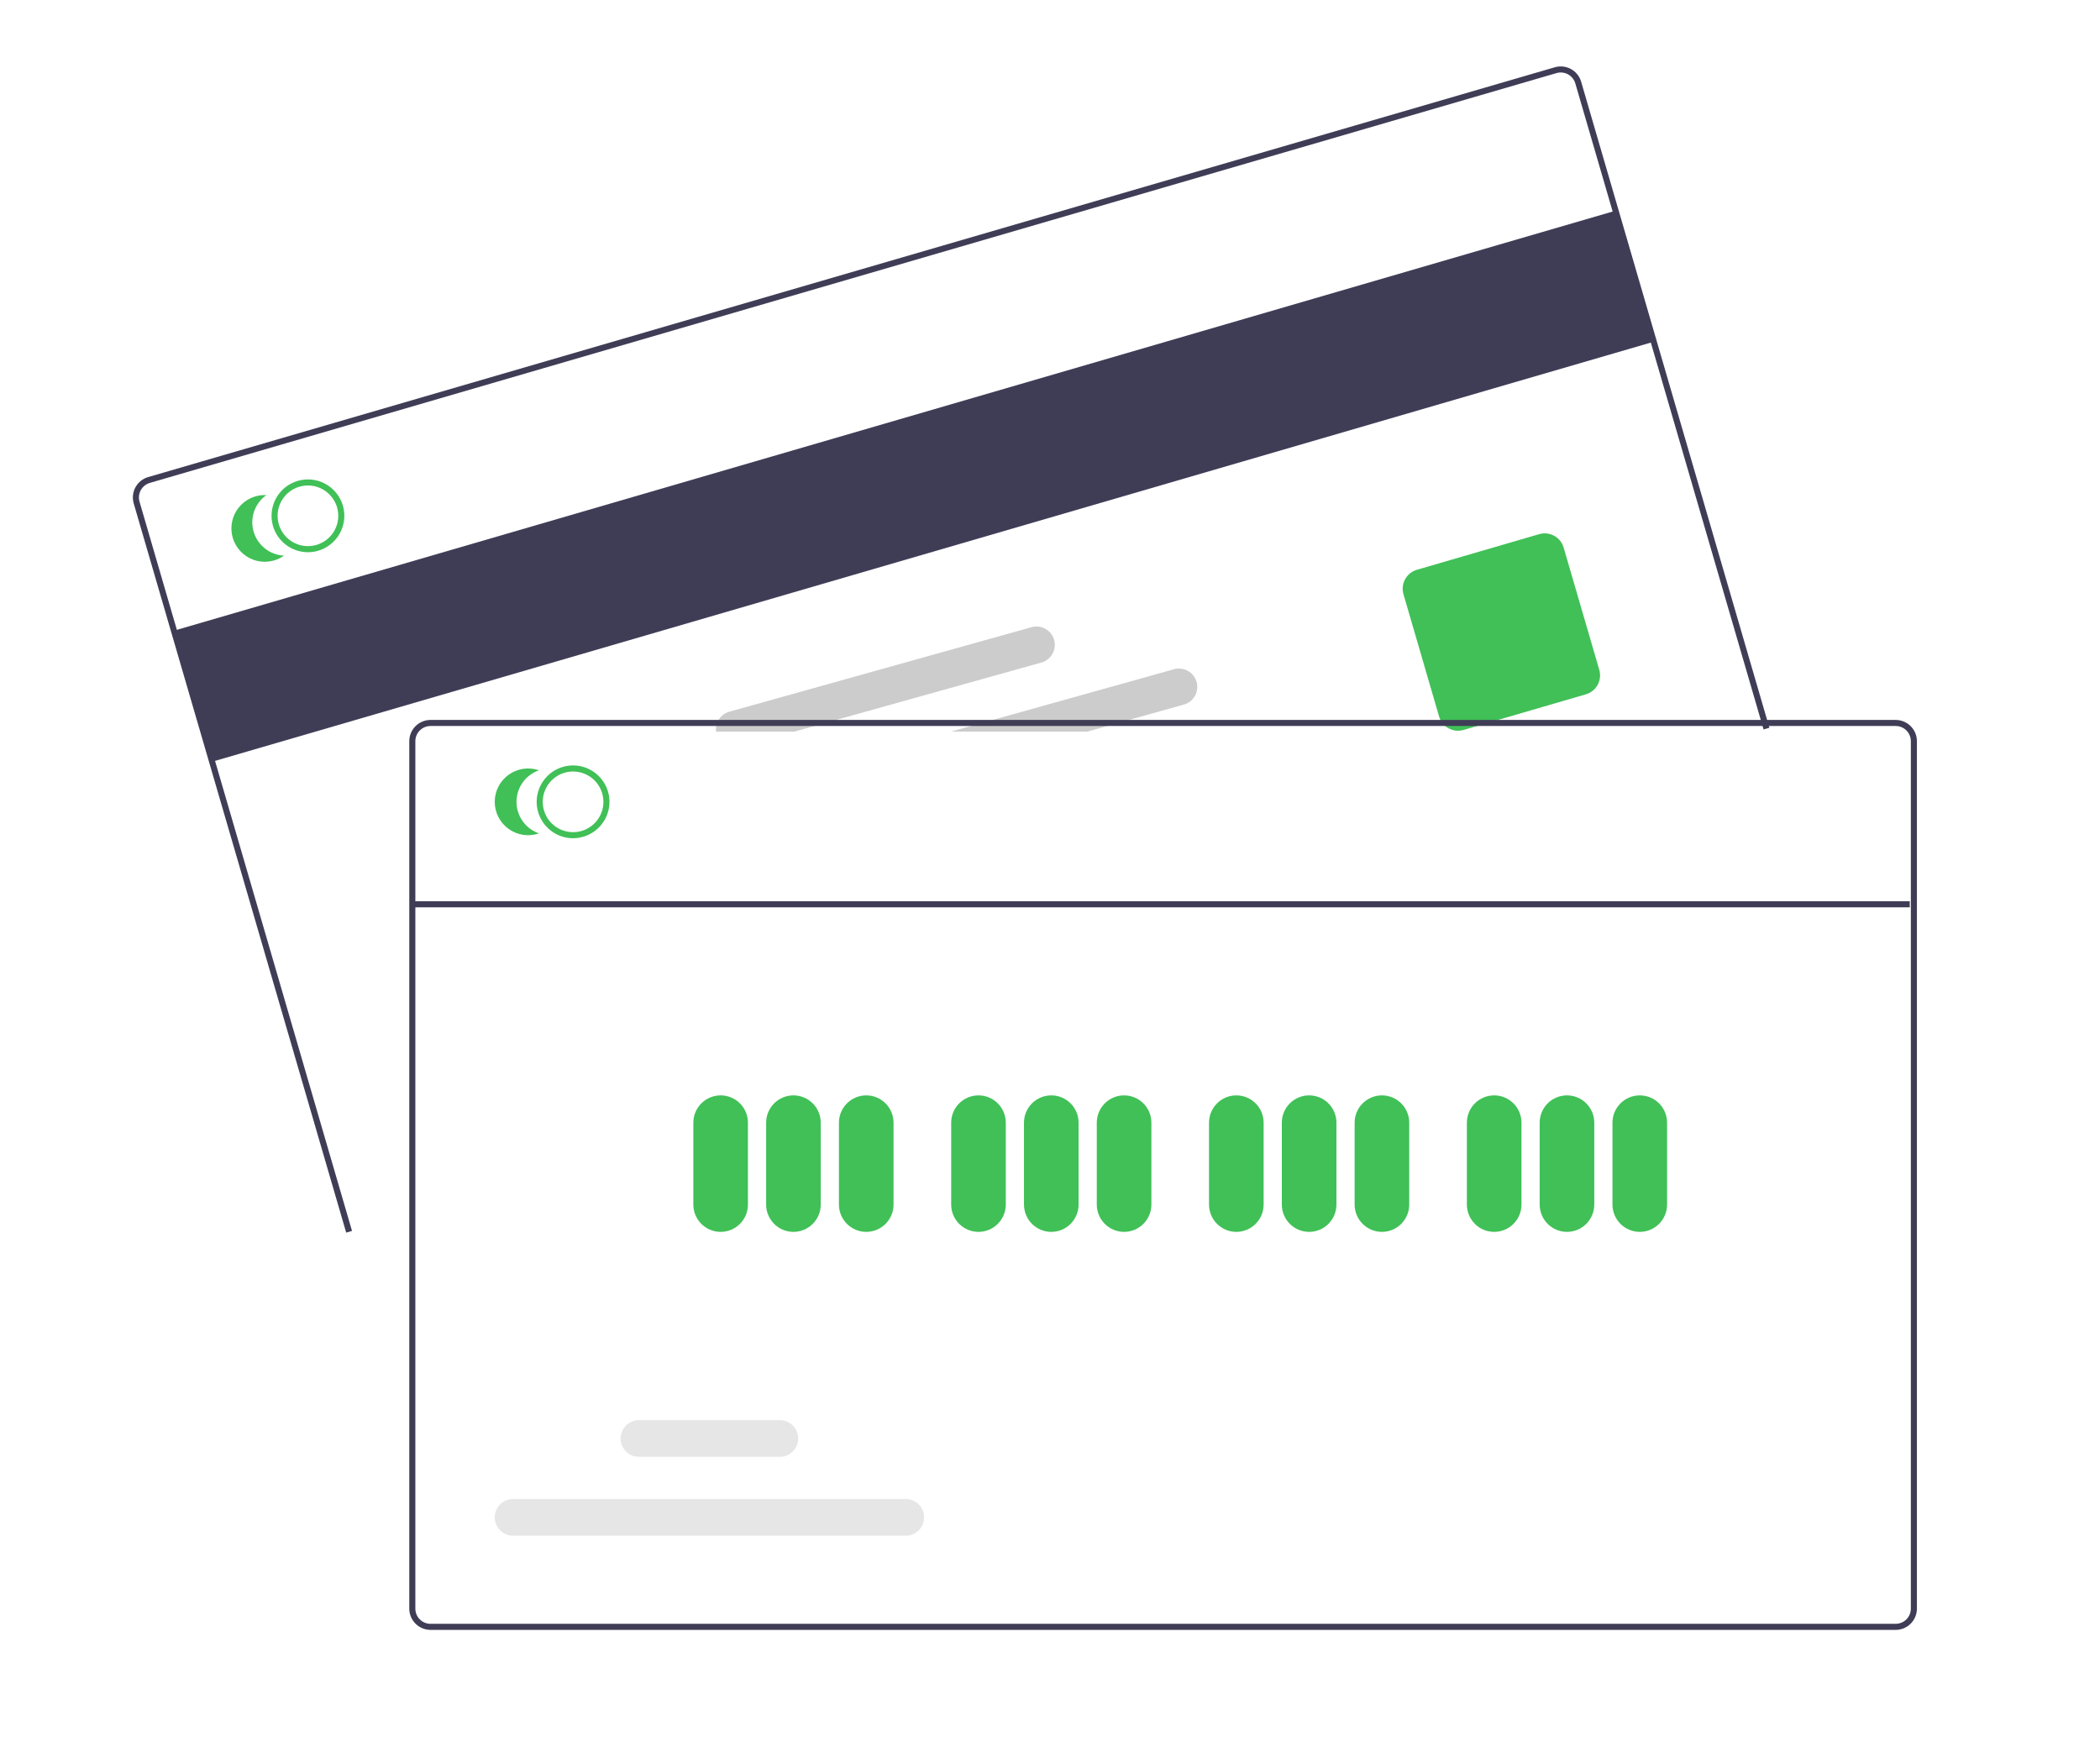 <svg width="980" height="813" viewBox="0 0 980 813" fill="none" xmlns="http://www.w3.org/2000/svg">
<path d="M753.932 98.332L81.178 294.344L98.997 355.504L771.751 159.491L753.932 98.332Z" fill="#3F3D56"/>
<path d="M161.554 575.272L62.396 234.94C61.66 232.417 61.958 229.705 63.222 227.401C64.487 225.097 66.614 223.39 69.138 222.655L725.583 31.393C728.106 30.661 730.816 30.959 733.12 32.223C735.423 33.487 737.131 35.613 737.868 38.135L825.715 339.644L822.997 340.436L735.15 38.927C734.622 37.127 733.402 35.609 731.757 34.706C730.112 33.803 728.177 33.59 726.374 34.111L69.93 225.372C68.127 225.898 66.607 227.117 65.704 228.763C64.801 230.409 64.589 232.346 65.114 234.148L164.272 574.48L161.554 575.272Z" fill="#3F3D56"/>
<path d="M680.422 341.045C678.431 341.043 676.493 340.396 674.9 339.201C673.307 338.006 672.143 336.327 671.584 334.416L654.953 277.334C654.273 274.991 654.55 272.474 655.724 270.335C656.897 268.197 658.871 266.611 661.213 265.926L718.295 249.294C720.638 248.615 723.155 248.892 725.294 250.066C727.432 251.24 729.018 253.214 729.703 255.556L746.334 312.638C747.014 314.98 746.737 317.497 745.563 319.636C744.39 321.775 742.416 323.36 740.074 324.045L682.992 340.677C682.157 340.921 681.292 341.045 680.422 341.045Z" fill="#40C057"/>
<path d="M160.021 235.993C159.85 235.406 159.647 234.83 159.412 234.266C157.816 230.392 154.845 227.245 151.069 225.429C147.294 223.613 142.98 223.256 138.958 224.427C134.935 225.598 131.487 228.215 129.277 231.773C127.066 235.332 126.248 239.583 126.981 243.708C127.084 244.31 127.221 244.905 127.392 245.491C128.425 249.02 130.574 252.119 133.517 254.324C136.459 256.528 140.037 257.721 143.713 257.722C145.319 257.726 146.916 257.497 148.456 257.043C152.778 255.78 156.422 252.855 158.59 248.909C160.758 244.963 161.273 240.318 160.021 235.993ZM147.663 254.325C144.059 255.371 140.187 254.945 136.896 253.14C133.606 251.336 131.165 248.3 130.11 244.699C129.944 244.112 129.811 243.517 129.713 242.915C129.182 239.516 129.907 236.041 131.753 233.138C133.598 230.235 136.438 228.104 139.741 227.143C143.044 226.182 146.584 226.456 149.699 227.916C152.814 229.375 155.291 231.92 156.666 235.073C156.922 235.626 157.135 236.199 157.303 236.785C158.348 240.39 157.92 244.261 156.112 247.55C154.305 250.838 151.266 253.275 147.663 254.325Z" fill="#40C057"/>
<path d="M118.356 248.124C117.45 245.013 117.537 241.697 118.605 238.638C119.673 235.578 121.668 232.928 124.314 231.056C121.835 230.936 119.364 231.409 117.106 232.436C114.848 233.464 112.868 235.016 111.331 236.964C109.794 238.912 108.745 241.199 108.271 243.634C107.797 246.07 107.911 248.583 108.606 250.965C109.3 253.347 110.553 255.529 112.261 257.329C113.969 259.129 116.082 260.494 118.425 261.312C120.767 262.129 123.271 262.375 125.728 262.029C128.185 261.683 130.523 260.755 132.549 259.322C129.312 259.164 126.206 258 123.662 255.993C121.118 253.986 119.263 251.235 118.356 248.124Z" fill="#40C057"/>
<path d="M558.417 318.282C558.115 317.199 557.603 316.186 556.91 315.301C556.217 314.415 555.356 313.675 554.376 313.123C553.397 312.571 552.318 312.217 551.202 312.082C550.086 311.947 548.954 312.034 547.871 312.337L453.888 338.625L443.767 341.456H507.327L517.449 338.625L552.485 328.829C554.669 328.215 556.521 326.76 557.633 324.783C558.745 322.805 559.027 320.467 558.417 318.282Z" fill="#CCCCCC"/>
<path d="M491.925 298.648C491.313 296.463 489.858 294.611 487.88 293.498C485.902 292.386 483.564 292.105 481.379 292.716L340.356 332.155C338.385 332.714 336.679 333.958 335.545 335.663C334.41 337.368 333.923 339.423 334.17 341.456H370.678L380.813 338.625L485.994 309.208C488.18 308.593 490.032 307.135 491.144 305.155C492.256 303.175 492.537 300.835 491.925 298.648Z" fill="#CCCCCC"/>
<path d="M884.65 336H200.909C198.282 336.003 195.763 337.048 193.906 338.906C192.048 340.763 191.003 343.282 191 345.909V750.774C191.003 753.402 192.048 755.92 193.905 757.778C195.763 759.636 198.282 760.681 200.909 760.684H884.65C887.278 760.681 889.796 759.636 891.654 757.778C893.512 755.92 894.557 753.401 894.56 750.774V345.909C894.557 343.282 893.512 340.763 891.654 338.906C889.796 337.048 887.278 336.003 884.65 336ZM891.728 750.774C891.728 752.651 890.982 754.451 889.655 755.778C888.327 757.106 886.527 757.852 884.65 757.852H200.909C199.032 757.852 197.232 757.106 195.905 755.778C194.578 754.451 193.832 752.651 193.831 750.774V345.909C193.832 344.032 194.578 342.232 195.905 340.905C197.232 339.578 199.032 338.832 200.909 338.831H884.65C886.527 338.832 888.327 339.578 889.654 340.905C890.982 342.232 891.728 344.032 891.728 345.909V750.774Z" fill="#3F3D56"/>
<path d="M267.438 391.212C264.078 391.212 260.794 390.216 258 388.349C255.207 386.483 253.029 383.829 251.744 380.725C250.458 377.621 250.122 374.206 250.777 370.911C251.433 367.615 253.05 364.589 255.426 362.213C257.802 359.837 260.829 358.219 264.124 357.564C267.419 356.908 270.835 357.245 273.939 358.53C277.043 359.816 279.696 361.993 281.563 364.787C283.429 367.581 284.425 370.865 284.425 374.225C284.42 378.728 282.629 383.046 279.444 386.231C276.26 389.415 271.942 391.207 267.438 391.212ZM267.438 360.069C264.638 360.069 261.901 360.899 259.573 362.454C257.245 364.01 255.431 366.221 254.36 368.807C253.288 371.394 253.008 374.24 253.554 376.986C254.1 379.732 255.448 382.255 257.428 384.235C259.408 386.214 261.93 387.563 264.676 388.109C267.422 388.655 270.269 388.375 272.855 387.303C275.442 386.232 277.653 384.417 279.208 382.089C280.764 379.761 281.594 377.024 281.594 374.225C281.59 370.472 280.097 366.873 277.443 364.219C274.789 361.566 271.191 360.073 267.438 360.069Z" fill="#40C057"/>
<path d="M241.034 374.225C241.034 370.985 242.045 367.825 243.926 365.187C245.807 362.548 248.464 360.562 251.528 359.505C249.182 358.696 246.677 358.459 244.222 358.813C241.766 359.168 239.431 360.105 237.41 361.545C235.39 362.985 233.743 364.887 232.607 367.093C231.47 369.299 230.877 371.744 230.877 374.225C230.877 376.706 231.47 379.151 232.607 381.357C233.743 383.563 235.39 385.465 237.41 386.905C239.431 388.345 241.766 389.282 244.222 389.637C246.677 389.992 249.182 389.755 251.528 388.945C248.464 387.888 245.807 385.902 243.926 383.264C242.045 380.625 241.034 377.465 241.034 374.225Z" fill="#40C057"/>
<path d="M336.299 574.927C332.921 574.924 329.682 573.58 327.294 571.192C324.905 568.803 323.562 565.565 323.558 562.187V523.965C323.558 520.586 324.9 517.346 327.29 514.956C329.679 512.567 332.92 511.225 336.299 511.225C339.678 511.225 342.918 512.567 345.307 514.956C347.697 517.346 349.039 520.586 349.039 523.965V562.187C349.035 565.565 347.692 568.803 345.303 571.191C342.915 573.58 339.676 574.924 336.299 574.927Z" fill="#40C057"/>
<path d="M370.273 574.927C366.895 574.924 363.657 573.58 361.269 571.192C358.88 568.803 357.537 565.565 357.533 562.187V523.965C357.533 520.586 358.875 517.346 361.264 514.956C363.654 512.567 366.894 511.225 370.273 511.225C373.652 511.225 376.893 512.567 379.282 514.956C381.671 517.346 383.014 520.586 383.014 523.965V562.187C383.01 565.565 381.666 568.803 379.278 571.191C376.889 573.58 373.651 574.924 370.273 574.927Z" fill="#40C057"/>
<path d="M404.248 574.927C400.87 574.924 397.632 573.58 395.243 571.192C392.855 568.803 391.511 565.565 391.507 562.187V523.965C391.507 520.586 392.85 517.346 395.239 514.956C397.628 512.567 400.869 511.225 404.248 511.225C407.627 511.225 410.867 512.567 413.257 514.956C415.646 517.346 416.988 520.586 416.988 523.965V562.187C416.984 565.565 415.641 568.803 413.252 571.191C410.864 573.58 407.626 574.924 404.248 574.927Z" fill="#40C057"/>
<path d="M456.625 574.927C453.247 574.924 450.009 573.58 447.621 571.192C445.232 568.803 443.889 565.565 443.885 562.187V523.965C443.885 520.586 445.227 517.346 447.616 514.956C450.006 512.567 453.246 511.225 456.625 511.225C460.004 511.225 463.245 512.567 465.634 514.956C468.023 517.346 469.366 520.586 469.366 523.965V562.187C469.362 565.565 468.018 568.803 465.63 571.191C463.241 573.58 460.003 574.924 456.625 574.927Z" fill="#40C057"/>
<path d="M490.6 574.927C487.223 574.924 483.984 573.58 481.596 571.192C479.207 568.803 477.864 565.565 477.86 562.187V523.965C477.86 520.586 479.202 517.346 481.591 514.956C483.981 512.567 487.221 511.225 490.6 511.225C493.979 511.225 497.22 512.567 499.609 514.956C501.999 517.346 503.341 520.586 503.341 523.965V562.187C503.337 565.565 501.993 568.803 499.605 571.191C497.217 573.58 493.978 574.924 490.6 574.927Z" fill="#40C057"/>
<path d="M524.575 574.927C521.197 574.924 517.959 573.58 515.57 571.192C513.182 568.803 511.838 565.565 511.834 562.187V523.965C511.834 520.586 513.177 517.346 515.566 514.956C517.955 512.567 521.196 511.225 524.575 511.225C527.954 511.225 531.195 512.567 533.584 514.956C535.973 517.346 537.315 520.586 537.315 523.965V562.187C537.312 565.565 535.968 568.803 533.58 571.191C531.191 573.58 527.953 574.924 524.575 574.927Z" fill="#40C057"/>
<path d="M576.952 574.927C573.575 574.924 570.336 573.58 567.948 571.192C565.559 568.803 564.216 565.565 564.212 562.187V523.965C564.212 520.586 565.554 517.346 567.944 514.956C570.333 512.567 573.573 511.225 576.952 511.225C580.331 511.225 583.572 512.567 585.961 514.956C588.351 517.346 589.693 520.586 589.693 523.965V562.187C589.689 565.565 588.346 568.803 585.957 571.191C583.569 573.58 580.33 574.924 576.952 574.927Z" fill="#40C057"/>
<path d="M610.927 574.927C607.549 574.924 604.311 573.58 601.922 571.192C599.534 568.803 598.19 565.565 598.187 562.187V523.965C598.187 520.586 599.529 517.346 601.918 514.956C604.307 512.567 607.548 511.225 610.927 511.225C614.306 511.225 617.547 512.567 619.936 514.956C622.325 517.346 623.668 520.586 623.668 523.965V562.187C623.664 565.565 622.32 568.803 619.932 571.191C617.543 573.58 614.305 574.924 610.927 574.927Z" fill="#40C057"/>
<path d="M644.902 574.927C641.524 574.924 638.286 573.58 635.897 571.192C633.509 568.803 632.165 565.565 632.161 562.187V523.965C632.161 520.586 633.503 517.346 635.893 514.956C638.282 512.567 641.523 511.225 644.902 511.225C648.281 511.225 651.521 512.567 653.911 514.956C656.3 517.346 657.642 520.586 657.642 523.965V562.187C657.638 565.565 656.295 568.803 653.906 571.191C651.518 573.58 648.279 574.924 644.902 574.927Z" fill="#40C057"/>
<path d="M697.28 574.927C693.902 574.924 690.663 573.58 688.275 571.192C685.887 568.803 684.543 565.565 684.539 562.187V523.965C684.539 520.586 685.881 517.346 688.271 514.956C690.66 512.567 693.901 511.225 697.28 511.225C700.659 511.225 703.899 512.567 706.288 514.956C708.678 517.346 710.02 520.586 710.02 523.965V562.187C710.016 565.565 708.673 568.803 706.284 571.191C703.896 573.58 700.657 574.924 697.28 574.927Z" fill="#40C057"/>
<path d="M731.254 574.927C727.876 574.924 724.638 573.58 722.25 571.192C719.861 568.803 718.518 565.565 718.514 562.187V523.965C718.514 520.586 719.856 517.346 722.245 514.956C724.635 512.567 727.875 511.225 731.254 511.225C734.633 511.225 737.874 512.567 740.263 514.956C742.652 517.346 743.995 520.586 743.995 523.965V562.187C743.991 565.565 742.647 568.803 740.259 571.191C737.87 573.58 734.632 574.924 731.254 574.927Z" fill="#40C057"/>
<path d="M765.229 574.927C761.851 574.924 758.613 573.58 756.224 571.192C753.836 568.803 752.492 565.565 752.488 562.187V523.965C752.488 520.586 753.831 517.346 756.22 514.956C758.609 512.567 761.85 511.225 765.229 511.225C768.608 511.225 771.848 512.567 774.238 514.956C776.627 517.346 777.969 520.586 777.969 523.965V562.187C777.965 565.565 776.622 568.803 774.233 571.191C771.845 573.58 768.607 574.924 765.229 574.927Z" fill="#40C057"/>
<path d="M422.676 716.725H239.439C237.169 716.725 234.991 715.823 233.386 714.218C231.78 712.612 230.878 710.435 230.878 708.164C230.878 705.894 231.78 703.716 233.386 702.111C234.991 700.505 237.169 699.604 239.439 699.604H422.676C424.947 699.604 427.124 700.505 428.73 702.111C430.335 703.716 431.237 705.894 431.237 708.164C431.237 710.435 430.335 712.612 428.73 714.218C427.124 715.823 424.947 716.725 422.676 716.725Z" fill="#E6E6E6"/>
<path d="M363.928 679.919H298.187C295.916 679.919 293.739 679.017 292.133 677.412C290.528 675.806 289.626 673.629 289.626 671.358C289.626 669.088 290.528 666.91 292.133 665.305C293.739 663.7 295.916 662.798 298.187 662.798H363.928C366.199 662.798 368.376 663.7 369.982 665.305C371.587 666.91 372.489 669.088 372.489 671.358C372.489 673.629 371.587 675.806 369.982 677.412C368.376 679.017 366.199 679.919 363.928 679.919Z" fill="#E6E6E6"/>
<path d="M891.218 420.626H193.322V423.457H891.218V420.626Z" fill="#3F3D56"/>
</svg>
